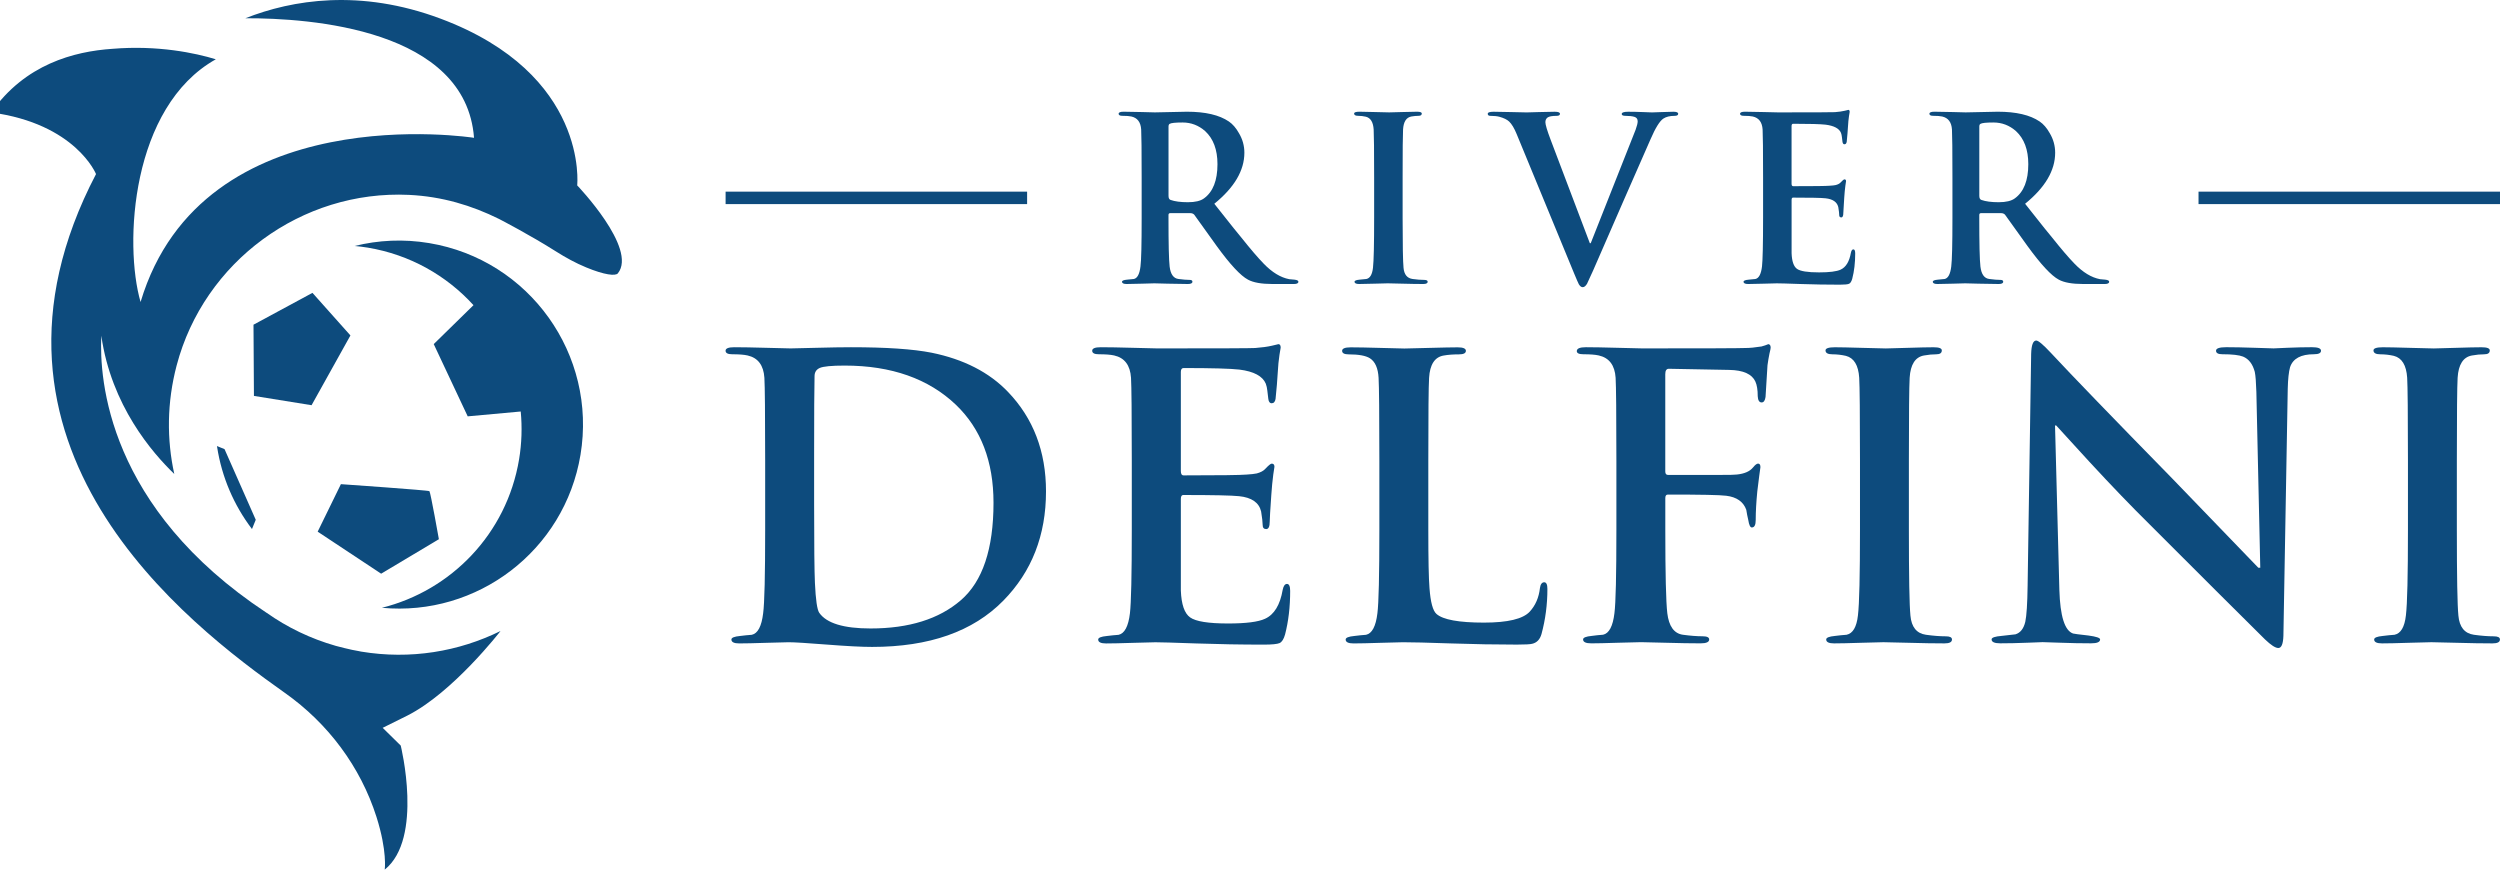 <svg xmlns="http://www.w3.org/2000/svg" xmlns:xlink="http://www.w3.org/1999/xlink" id="Livello_1" x="0px" y="0px" viewBox="0 0 742.52 258.28" style="enable-background:new 0 0 742.52 258.28;" xml:space="preserve"><style type="text/css">	.st0{fill:#0D4B7D;}</style><g>	<g>		<path class="st0" d="M127.46,72.2c-7.6-1.27-15.1-0.89-22.13,0.86c1.3,0.12,2.59,0.27,3.9,0.49c12.58,2.09,23.43,8.34,31.4,17.09   l-11.81,11.56l10.09,21.46l15.75-1.44c0.44,4.64,0.31,9.4-0.49,14.22c-3.69,22.17-20.25,38.98-40.75,44.08   c28.29,2.67,54.25-16.96,58.99-45.43C177.36,105.31,157.24,77.16,127.46,72.2z"></path>		<polygon class="st0" points="104.08,99.63 92.8,86.98 75.29,96.44 75.42,117.59 92.54,120.35   "></polygon>		<path class="st0" d="M130.35,160.15c0,0-2.48-13.99-2.81-14.27c-0.32-0.28-26.29-2.08-26.29-2.08l-6.9,14.11l18.85,12.48   L130.35,160.15z"></path>		<path class="st0" d="M64.44,132.48l0.06,0.37c1.38,8.83,4.94,17.17,10.34,24.28l1.12-2.75l-9.27-20.98L64.44,132.48z"></path>		<path class="st0" d="M171.43,55.06c0,0,3.59-33-40.58-49.52c-23.92-8.95-44.08-5.6-57.97-0.12c19.35-0.06,65.46,3.21,67.91,35.51   c0,0-80.63-12.69-99.04,48.77c-4.98-17.2-2.82-58.01,22.35-72.09c-6.08-1.87-17.25-4.23-30.71-3.11C21.95,15.27,7.4,19.1-2.6,33.4   c25.1,3.37,31.12,18.3,31.12,18.3c-42.22,80.78,27.2,133.65,56.14,154.13c12.77,9.02,22.42,21.91,27.16,36.81   c3.23,10.18,2.45,15.64,2.45,15.64c11.57-9.28,4.75-36.84,4.75-36.84l-5.36-5.27l7.31-3.63c13.59-6.86,27.68-25.11,27.68-25.11   c-0.01,0-0.01,0-0.02,0c-12.38,6.09-26.71,8.54-41.37,6.1c-0.25-0.04-0.48-0.09-0.73-0.15c-2.24-0.33-6.75-1.54-6.75-1.54   c-7.54-2.14-14.47-5.51-20.61-9.85l0.01,0.02c-47.17-31.13-49.74-69.28-49.09-82.3c2.95,20.74,15.16,34.79,21.67,41.06   c-2.25-10.24-2.2-21.2,0.7-32.22c8.12-30.86,37.15-52.17,69.02-50.67c9.82,0.47,18.62,3.13,26.72,7.14   c0.4,0.2,9.21,4.77,16.93,9.66c2.86,1.81,5.84,3.45,8.97,4.74c5.46,2.26,8.73,2.61,9.41,1.76   C189.43,73.81,171.43,55.06,171.43,55.06z"></path>	</g>	<g>		<g>			<g>				<path class="st0" d="M227.26,157.34v-20.48c0-13.88-0.08-22.1-0.23-24.66c-0.24-3.72-1.9-5.93-5.01-6.63     c-1.09-0.24-2.59-0.35-4.54-0.35c-1.32,0-1.98-0.35-1.98-1.05c0-0.69,0.85-1.04,2.56-1.04c2.33,0,5.49,0.06,9.49,0.17     c4,0.12,6.42,0.18,7.27,0.18c0.93,0,3.49-0.06,7.68-0.18c4.18-0.11,7.6-0.17,10.23-0.17c10.47,0,18.46,0.54,23.97,1.63     c9.53,1.94,17.1,5.81,22.68,11.64c7.52,7.83,11.29,17.68,11.29,29.55c0,13.03-4.23,23.85-12.69,32.46     c-8.99,9.16-21.98,13.73-38.97,13.73c-3.03,0-7.49-0.23-13.38-0.69c-5.9-0.46-9.7-0.7-11.4-0.7c-0.7,0-2.9,0.06-6.58,0.17     c-3.68,0.12-6.38,0.18-8.09,0.18c-1.55,0-2.33-0.39-2.33-1.16c0-0.54,0.86-0.89,2.57-1.05c1.16-0.15,2.33-0.27,3.48-0.35     c1.79-0.39,2.92-2.52,3.38-6.4C227.07,179.09,227.26,170.84,227.26,157.34z M241.8,135v14.66c0,12.26,0.08,20.09,0.24,23.5     c0.23,4.97,0.65,7.92,1.28,8.84c2.17,3.11,7.25,4.66,15.24,4.66c11.4,0,20.34-2.79,26.81-8.38c6.48-5.59,9.71-15.24,9.71-28.97     c0-12.25-3.72-21.95-11.17-29.09c-8.14-7.75-19.15-11.64-33.03-11.64c-3.88,0-6.34,0.24-7.39,0.7     c-1.04,0.46-1.56,1.28-1.56,2.44C241.84,115.22,241.8,122.98,241.8,135z"></path>				<path class="st0" d="M336.15,157.34v-20.48c0-13.88-0.08-22.1-0.23-24.66c-0.24-3.72-1.9-5.93-5.01-6.63     c-1.09-0.24-2.59-0.35-4.54-0.35c-1.32,0-1.98-0.35-1.98-1.05c0-0.69,0.85-1.04,2.56-1.04c2.33,0,5.49,0.06,9.49,0.17     c4,0.12,6.42,0.18,7.27,0.18c18.38,0,28.07-0.04,29.09-0.12c2.02-0.15,3.68-0.38,5-0.69c1.33-0.31,1.94-0.46,1.87-0.46     c0.46,0,0.7,0.34,0.7,1.04c0,0.08-0.12,0.78-0.35,2.09c-0.24,1.55-0.42,3.38-0.53,5.47c-0.11,2.09-0.33,4.65-0.64,7.68     c-0.15,0.85-0.54,1.28-1.16,1.28c-0.55,0-0.88-0.43-0.99-1.28c-0.11-0.85-0.22-1.67-0.29-2.44s-0.24-1.48-0.46-2.09     c-0.94-2.25-3.54-3.65-7.83-4.19c-2.64-0.3-8.17-0.46-16.58-0.46c-0.55,0-0.82,0.39-0.82,1.16v29.44c0,0.85,0.27,1.28,0.82,1.28     c10.67,0,16.9-0.08,18.69-0.24c1.33-0.08,2.34-0.19,3.04-0.34c1.16-0.31,2.03-0.78,2.57-1.4c0.94-1,1.56-1.51,1.87-1.51     c0.54,0,0.81,0.31,0.81,0.94c0,0.08-0.11,0.85-0.35,2.32c-0.24,1.79-0.43,3.84-0.59,6.17c-0.31,4.42-0.46,7.02-0.46,7.79     c0,1.48-0.35,2.22-1.05,2.22c-0.7,0-1.05-0.41-1.05-1.23c0-0.81-0.16-2.15-0.46-4c-0.62-2.64-2.81-4.16-6.54-4.54     c-2.19-0.23-7.72-0.35-16.6-0.35c-0.46,0-0.7,0.4-0.7,1.16v27.23c0.16,4.11,1.07,6.77,2.75,7.96c1.68,1.21,5.43,1.81,11.28,1.81     c5.29,0,8.95-0.46,10.97-1.4c2.73-1.23,4.48-4.11,5.25-8.61c0.24-1.16,0.66-1.74,1.28-1.74c0.62,0,0.94,0.7,0.94,2.09     c0,4.73-0.51,9.03-1.51,12.91c-0.39,1.39-0.93,2.25-1.63,2.57c-0.7,0.3-2.25,0.46-4.66,0.46c-6.74,0-13.45-0.12-20.13-0.35     c-6.67-0.24-10.7-0.35-12.09-0.35c-0.7,0-2.9,0.06-6.58,0.17c-3.68,0.12-6.38,0.18-8.09,0.18c-1.55,0-2.33-0.39-2.33-1.16     c0-0.54,0.86-0.89,2.57-1.05c1.16-0.15,2.33-0.27,3.48-0.35c1.79-0.39,2.92-2.52,3.38-6.4     C335.96,179.09,336.15,170.84,336.15,157.34z"></path>				<path class="st0" d="M424.22,136.86v20.48c0,8.77,0.12,14.54,0.35,17.34c0.31,4.18,1,6.75,2.09,7.68     c1.94,1.7,6.64,2.56,14.08,2.56c7.05,0,11.6-1.08,13.61-3.26c1.7-1.86,2.71-4.18,3.02-6.98c0.16-1.16,0.59-1.74,1.28-1.74     c0.62,0,0.94,0.65,0.94,1.98c0,4.65-0.59,9.11-1.75,13.38c-0.46,1.63-1.39,2.59-2.78,2.91c-0.55,0.15-2.06,0.24-4.54,0.24     c-6.2,0-12.75-0.12-19.66-0.35c-6.91-0.24-11.64-0.35-14.19-0.35c-0.7,0-2.9,0.06-6.58,0.17c-3.68,0.12-6.38,0.18-8.09,0.18     c-1.55,0-2.33-0.39-2.33-1.16c0-0.54,0.86-0.89,2.57-1.05c1.16-0.15,2.33-0.27,3.48-0.35c1.79-0.39,2.92-2.52,3.38-6.4     c0.39-3.02,0.58-11.28,0.58-24.78v-20.48c0-13.88-0.08-22.1-0.23-24.66c-0.16-2.87-1.01-4.8-2.57-5.81     c-1.24-0.78-3.33-1.16-6.28-1.16c-1.33,0-1.98-0.35-1.98-1.05c0-0.69,0.85-1.04,2.56-1.04c2.02,0,4.96,0.06,8.84,0.17     c3.88,0.12,6.24,0.18,7.1,0.18c0.77,0,3.2-0.06,7.27-0.18c4.07-0.11,6.92-0.17,8.55-0.17c1.63,0,2.44,0.35,2.44,1.04     c0,0.7-0.7,1.05-2.09,1.05c-1.71,0-3.22,0.11-4.54,0.35c-2.63,0.46-4.07,2.68-4.3,6.63     C424.29,114.76,424.22,122.98,424.22,136.86z"></path>				<path class="st0" d="M494.61,147.92v9.42c0,13.11,0.2,21.37,0.59,24.78c0.47,3.88,2,6.01,4.58,6.4     c2.26,0.31,4.22,0.46,5.87,0.46c1.33,0,1.99,0.31,1.99,0.94c0,0.78-0.85,1.16-2.56,1.16c-2.79,0-6.28-0.06-10.47-0.18     c-4.18-0.11-6.59-0.17-7.21-0.17c-0.85,0-3.11,0.06-6.8,0.17c-3.69,0.12-6.34,0.18-7.97,0.18c-1.63,0-2.44-0.39-2.44-1.16     c0-0.54,0.85-0.89,2.56-1.05c1.09-0.15,2.22-0.27,3.37-0.35c1.79-0.39,2.92-2.52,3.38-6.4c0.39-3.02,0.58-11.28,0.58-24.78     v-20.48c0-13.88-0.08-22.1-0.23-24.66c-0.24-3.72-1.9-5.93-5.01-6.63c-1.09-0.24-2.59-0.35-4.54-0.35     c-1.32,0-1.98-0.31-1.98-0.93c0-0.78,0.89-1.16,2.68-1.16c2.24,0,5.37,0.06,9.36,0.17c4,0.12,6.46,0.18,7.38,0.18     c18.85,0,29.09-0.04,30.71-0.12c1.24,0,2.83-0.15,4.77-0.46c1.48-0.46,2.09-0.69,1.87-0.69c0.54,0,0.81,0.34,0.81,1.04     c0,0.24-0.12,0.81-0.35,1.74c-0.24,1.16-0.43,2.33-0.59,3.49c-0.15,2.64-0.34,5.78-0.58,9.42c-0.16,1.09-0.54,1.63-1.16,1.63     c-0.7,0-1.09-0.61-1.16-1.84c0-1.91-0.24-3.37-0.7-4.36c-1.01-2.22-3.58-3.38-7.71-3.46l-18-0.34c-0.7,0-1.05,0.54-1.05,1.61     v28.88c0,0.69,0.27,1.04,0.82,1.04h14.95c3.27,0,5.1-0.04,5.49-0.12c2.25-0.23,3.85-0.93,4.79-2.09     c0.62-0.77,1.13-1.16,1.51-1.16c0.46,0,0.7,0.35,0.7,1.05c0,0.16-0.11,1.01-0.35,2.56c-0.24,1.79-0.43,3.34-0.58,4.66     c-0.31,3.18-0.47,6.01-0.47,8.49c0,1.48-0.39,2.21-1.16,2.21c-0.47,0-0.82-0.73-1.05-2.21c-0.24-1-0.44-2.02-0.59-3.03     c-0.86-2.4-2.84-3.8-5.96-4.18c-1.87-0.24-7.63-0.35-17.29-0.35C494.88,146.87,494.61,147.22,494.61,147.92z"></path>				<path class="st0" d="M552.43,157.34v-20.48c0-13.88-0.08-22.1-0.23-24.66c-0.24-3.72-1.55-5.89-3.96-6.51     c-1.33-0.3-2.66-0.46-4.01-0.46c-1.35,0-2.04-0.39-2.04-1.16c0-0.62,0.93-0.93,2.79-0.93c1.55,0,4.2,0.06,7.97,0.17     c3.76,0.12,6.14,0.18,7.15,0.18c0.85,0,3.03-0.06,6.51-0.18c3.49-0.11,6.05-0.17,7.68-0.17c1.63,0,2.44,0.31,2.44,0.93     c0,0.78-0.55,1.16-1.67,1.16c-1.11,0-2.32,0.11-3.62,0.35c-2.6,0.46-4.02,2.68-4.26,6.63c-0.15,2.57-0.23,10.78-0.23,24.66     v20.48c0,13.89,0.15,22.38,0.46,25.48c0.3,3.42,1.85,5.31,4.61,5.7c2.22,0.31,4.18,0.46,5.88,0.46c1.23,0,1.85,0.31,1.85,0.94     c0,0.78-0.74,1.16-2.22,1.16c-2.94,0-6.53-0.06-10.76-0.18c-4.23-0.11-6.69-0.17-7.38-0.17c-0.7,0-2.9,0.06-6.58,0.17     c-3.68,0.12-6.38,0.18-8.09,0.18c-1.55,0-2.33-0.39-2.33-1.16c0-0.54,0.86-0.89,2.57-1.05c1.16-0.15,2.33-0.27,3.48-0.35     c1.87-0.39,2.99-2.3,3.38-5.76C552.24,179.31,552.43,170.84,552.43,157.34z"></path>				<path class="st0" d="M610.36,126.39l1.29,48.86c0.23,7.76,1.58,12.06,4.07,12.91c0.23,0.09,1.74,0.27,4.54,0.59     c2.33,0.31,3.49,0.7,3.49,1.16c0,0.78-0.9,1.16-2.68,1.16c-2.94,0-6.01-0.06-9.19-0.18c-3.18-0.11-4.92-0.17-5.24-0.17     c0.08,0-1.39,0.06-4.42,0.17c-3.02,0.12-5.74,0.18-8.14,0.18c-1.7,0-2.56-0.39-2.56-1.16c0-0.54,1-0.89,3.02-1.05     c1.4-0.15,2.76-0.3,4.07-0.46c1.48-0.46,2.44-1.7,2.92-3.72c0.38-1.79,0.62-5.35,0.69-10.71l1.05-68.87     c0.08-2.64,0.58-3.96,1.51-3.96c0.62,0,2.05,1.2,4.3,3.61c6.36,6.83,18.39,19.28,36.07,37.34c7.91,8.23,16.44,17.07,25.59,26.53     h0.58l-1.16-52.23c-0.09-2.87-0.24-4.85-0.47-5.94c-0.62-2.33-1.78-3.83-3.48-4.54c-1.16-0.46-3.22-0.7-6.17-0.7     c-1.24,0-1.86-0.35-1.86-1.05c0-0.69,1-1.04,3.02-1.04c2.33,0,5.12,0.06,8.38,0.17c3.26,0.12,5.16,0.18,5.7,0.18     c0.08,0,1.44-0.06,4.07-0.18c2.64-0.11,5.08-0.17,7.33-0.17c1.79,0,2.68,0.35,2.68,1.04c0,0.7-0.7,1.05-2.09,1.05     c-3.88,0-6.25,1.28-7.1,3.84c-0.39,1.39-0.62,3.52-0.69,6.39l-1.29,73.41c-0.08,2.4-0.58,3.61-1.51,3.61     c-0.86,0-2.18-0.85-3.96-2.56c-7.45-7.37-18.89-18.77-34.32-34.21c-5.27-5.2-11.21-11.36-17.8-18.5     c-3.33-3.65-6.64-7.25-9.89-10.82H610.36z"></path>				<path class="st0" d="M715.18,157.34v-20.48c0-13.88-0.08-22.1-0.23-24.66c-0.24-3.72-1.55-5.89-3.96-6.51     c-1.33-0.3-2.66-0.46-4.01-0.46c-1.35,0-2.04-0.39-2.04-1.16c0-0.62,0.93-0.93,2.79-0.93c1.55,0,4.2,0.06,7.97,0.17     c3.76,0.12,6.14,0.18,7.15,0.18c0.85,0,3.03-0.06,6.51-0.18c3.49-0.11,6.05-0.17,7.68-0.17c1.63,0,2.44,0.31,2.44,0.93     c0,0.78-0.55,1.16-1.67,1.16c-1.11,0-2.32,0.11-3.62,0.35c-2.6,0.46-4.02,2.68-4.26,6.63c-0.15,2.57-0.23,10.78-0.23,24.66     v20.48c0,13.89,0.15,22.38,0.46,25.48c0.3,3.42,1.85,5.31,4.61,5.7c2.22,0.31,4.18,0.46,5.88,0.46c1.23,0,1.85,0.31,1.85,0.94     c0,0.78-0.74,1.16-2.22,1.16c-2.94,0-6.53-0.06-10.76-0.18c-4.23-0.11-6.69-0.17-7.38-0.17c-0.7,0-2.9,0.06-6.58,0.17     c-3.68,0.12-6.38,0.18-8.09,0.18c-1.55,0-2.33-0.39-2.33-1.16c0-0.54,0.86-0.89,2.57-1.05c1.16-0.15,2.33-0.27,3.48-0.35     c1.87-0.39,2.99-2.3,3.38-5.76C714.99,179.31,715.18,170.84,715.18,157.34z"></path>			</g>			<g>				<path class="st0" d="M339.08,64.73V52.81c0-8.08-0.05-12.86-0.14-14.35c-0.14-2.17-1.11-3.45-2.91-3.86     c-0.63-0.14-1.51-0.2-2.64-0.2c-0.77,0-1.15-0.2-1.15-0.61c0-0.41,0.5-0.61,1.49-0.61c1.4,0,3.22,0.03,5.48,0.1     c2.26,0.07,3.52,0.1,3.79,0.1c0.77,0,2.38-0.03,4.84-0.1c2.46-0.07,4.03-0.1,4.7-0.1c5.46,0,9.61,0.97,12.45,2.91     c1.13,0.77,2.12,1.92,2.98,3.45c1.08,1.8,1.62,3.75,1.62,5.82c0,5.28-2.98,10.33-8.93,15.16c4.92,6.23,7.62,9.61,8.12,10.15     c2.62,3.29,4.8,5.84,6.56,7.65c2.48,2.57,5.01,4.11,7.58,4.6c0.54,0.05,1.06,0.09,1.56,0.14c0.77,0.09,1.15,0.29,1.15,0.61     c0,0.45-0.43,0.68-1.29,0.68h-6.43c-3.25,0-5.66-0.43-7.24-1.29c-2.21-1.17-5.3-4.49-9.27-9.95c-1.94-2.75-4.17-5.86-6.7-9.34     c-0.27-0.31-0.68-0.47-1.22-0.47h-5.89c-0.36,0-0.54,0.18-0.54,0.54v0.94c0,7.62,0.11,12.41,0.34,14.38     c0.27,2.29,1.15,3.52,2.64,3.7c1.35,0.18,2.46,0.27,3.32,0.27c0.54,0,0.81,0.18,0.81,0.54c0,0.45-0.45,0.68-1.35,0.68     c-1.53,0-3.55-0.03-6.06-0.1c-2.5-0.07-3.8-0.1-3.89-0.1c-0.32,0-1.51,0.03-3.59,0.1c-2.08,0.07-3.63,0.1-4.67,0.1     c-0.9,0-1.35-0.23-1.35-0.68c0-0.31,0.5-0.52,1.49-0.61c0.68-0.09,1.35-0.16,2.03-0.2c1.04-0.23,1.69-1.47,1.96-3.72     C338.97,77.38,339.08,72.58,339.08,64.73z M347.06,37.59v20.57c0,0.68,0.2,1.08,0.61,1.22c1.26,0.45,2.98,0.68,5.14,0.68     c2.17,0,3.77-0.38,4.8-1.15c2.66-1.94,3.99-5.32,3.99-10.15c0-4.29-1.22-7.56-3.65-9.81c-1.94-1.71-4.17-2.57-6.7-2.57     c-2.17,0-3.45,0.14-3.86,0.41C347.18,36.91,347.06,37.18,347.06,37.59z"></path>				<path class="st0" d="M408.13,64.73V52.81c0-8.08-0.05-12.86-0.14-14.35c-0.14-2.17-0.9-3.43-2.3-3.79     c-0.77-0.18-1.55-0.27-2.33-0.27c-0.79,0-1.18-0.23-1.18-0.68c0-0.36,0.54-0.54,1.62-0.54c0.9,0,2.45,0.03,4.64,0.1     c2.19,0.07,3.57,0.1,4.16,0.1c0.5,0,1.76-0.03,3.79-0.1c2.03-0.07,3.52-0.1,4.47-0.1s1.42,0.18,1.42,0.54     c0,0.45-0.32,0.68-0.97,0.68c-0.65,0-1.35,0.07-2.11,0.2c-1.52,0.27-2.34,1.56-2.48,3.86c-0.09,1.49-0.13,6.27-0.13,14.35v11.91     c0,8.08,0.09,13.02,0.27,14.82c0.18,1.99,1.07,3.09,2.68,3.32c1.3,0.18,2.44,0.27,3.42,0.27c0.71,0,1.07,0.18,1.07,0.54     c0,0.45-0.43,0.68-1.29,0.68c-1.72,0-3.8-0.03-6.26-0.1c-2.46-0.07-3.89-0.1-4.3-0.1c-0.41,0-1.68,0.03-3.82,0.1     c-2.14,0.07-3.71,0.1-4.7,0.1c-0.9,0-1.35-0.23-1.35-0.68c0-0.31,0.5-0.52,1.49-0.61c0.68-0.09,1.35-0.16,2.03-0.2     c1.08-0.23,1.74-1.34,1.96-3.35C408.02,77.51,408.13,72.58,408.13,64.73z"></path>				<path class="st0" d="M467.51,81.17l-17.05-41.35c-0.72-1.76-1.47-3-2.23-3.72c-0.63-0.59-1.6-1.06-2.91-1.42     c-0.68-0.18-1.56-0.27-2.64-0.27c-0.54,0-0.81-0.2-0.81-0.61c0-0.41,0.59-0.61,1.76-0.61c1.31,0,3.1,0.03,5.38,0.1     c2.28,0.07,3.76,0.1,4.43,0.1c0.41,0,1.58-0.03,3.52-0.1c1.94-0.07,3.54-0.1,4.8-0.1c1.04,0,1.56,0.2,1.56,0.61     c0,0.41-0.34,0.61-1.01,0.61c-1.31,0-2.19,0.16-2.64,0.47c-0.45,0.32-0.68,0.79-0.68,1.42c0,0.72,0.52,2.46,1.56,5.21     l11.64,30.72h0.27c3.88-9.75,8.32-20.98,13.33-33.7c0.41-1.13,0.61-1.96,0.61-2.5c0-0.68-0.32-1.12-0.95-1.32     c-0.63-0.2-1.51-0.3-2.64-0.3c-0.77,0-1.15-0.18-1.15-0.54c0-0.45,0.63-0.68,1.89-0.68c1.35,0,2.85,0.03,4.5,0.1     c1.65,0.07,2.51,0.1,2.6,0.1c0.32,0,1.26-0.03,2.84-0.1c1.58-0.07,2.75-0.1,3.52-0.1c0.95,0,1.42,0.2,1.42,0.61     c0,0.41-0.36,0.61-1.08,0.61c-1.4,0-2.5,0.27-3.32,0.81c-1.08,0.72-2.35,2.75-3.79,6.09c-1.44,3.34-4.13,9.45-8.05,18.34     l-9,20.64c-0.99,2.21-1.6,3.54-1.83,3.99c-0.41,0.68-0.84,1.02-1.29,1.02c-0.41,0-0.79-0.29-1.15-0.88     C468.71,84.01,468.24,82.93,467.51,81.17z"></path>				<path class="st0" d="M523.65,64.73V52.81c0-8.08-0.05-12.86-0.14-14.35c-0.14-2.17-1.11-3.45-2.91-3.86     c-0.63-0.14-1.51-0.2-2.64-0.2c-0.77,0-1.15-0.2-1.15-0.61c0-0.41,0.5-0.61,1.49-0.61c1.35,0,3.19,0.03,5.52,0.1     c2.32,0.07,3.73,0.1,4.23,0.1c10.69,0,16.33-0.02,16.92-0.07c1.17-0.09,2.14-0.22,2.91-0.41c0.77-0.18,1.13-0.27,1.08-0.27     c0.27,0,0.41,0.2,0.41,0.61c0,0.05-0.07,0.45-0.2,1.22c-0.14,0.9-0.24,1.96-0.31,3.18c-0.07,1.22-0.19,2.71-0.37,4.47     c-0.09,0.5-0.32,0.74-0.68,0.74c-0.32,0-0.51-0.25-0.58-0.74c-0.07-0.5-0.13-0.97-0.17-1.42c-0.05-0.45-0.14-0.86-0.27-1.22     c-0.54-1.31-2.06-2.12-4.55-2.44c-1.54-0.18-4.76-0.27-9.65-0.27c-0.32,0-0.48,0.23-0.48,0.68v17.12c0,0.5,0.16,0.74,0.48,0.74     c6.21,0,9.83-0.04,10.87-0.14c0.77-0.04,1.36-0.11,1.77-0.2c0.68-0.18,1.18-0.45,1.49-0.81c0.54-0.59,0.91-0.88,1.09-0.88     c0.32,0,0.48,0.18,0.48,0.54c0,0.05-0.07,0.5-0.2,1.35c-0.14,1.04-0.25,2.23-0.34,3.59c-0.18,2.57-0.27,4.08-0.27,4.53     c0,0.86-0.2,1.29-0.61,1.29c-0.41,0-0.61-0.24-0.61-0.71c0-0.47-0.09-1.25-0.27-2.33c-0.36-1.53-1.63-2.41-3.81-2.64     c-1.27-0.14-4.49-0.2-9.65-0.2c-0.27,0-0.41,0.23-0.41,0.68v15.84c0.09,2.39,0.62,3.94,1.6,4.64c0.97,0.7,3.16,1.05,6.56,1.05     c3.08,0,5.21-0.27,6.39-0.81c1.58-0.72,2.6-2.39,3.06-5.01c0.14-0.68,0.38-1.02,0.74-1.02c0.36,0,0.54,0.41,0.54,1.22     c0,2.75-0.29,5.26-0.88,7.51c-0.23,0.81-0.54,1.31-0.95,1.49c-0.41,0.18-1.31,0.27-2.71,0.27c-3.93,0-7.83-0.07-11.71-0.2     c-3.88-0.14-6.23-0.2-7.04-0.2c-0.41,0-1.68,0.03-3.82,0.1c-2.14,0.07-3.71,0.1-4.7,0.1c-0.9,0-1.35-0.23-1.35-0.68     c0-0.31,0.5-0.52,1.49-0.61c0.68-0.09,1.35-0.16,2.03-0.2c1.04-0.23,1.69-1.47,1.96-3.72     C523.53,77.38,523.65,72.58,523.65,64.73z"></path>				<path class="st0" d="M579.89,64.73V52.81c0-8.08-0.05-12.86-0.14-14.35c-0.14-2.17-1.11-3.45-2.91-3.86     c-0.63-0.14-1.51-0.2-2.64-0.2c-0.77,0-1.15-0.2-1.15-0.61c0-0.41,0.5-0.61,1.49-0.61c1.4,0,3.22,0.03,5.48,0.1     c2.26,0.07,3.52,0.1,3.79,0.1c0.77,0,2.38-0.03,4.84-0.1c2.46-0.07,4.03-0.1,4.7-0.1c5.46,0,9.61,0.97,12.45,2.91     c1.13,0.77,2.12,1.92,2.98,3.45c1.08,1.8,1.62,3.75,1.62,5.82c0,5.28-2.98,10.33-8.93,15.16c4.92,6.23,7.62,9.61,8.12,10.15     c2.62,3.29,4.8,5.84,6.56,7.65c2.48,2.57,5.01,4.11,7.58,4.6c0.54,0.05,1.06,0.09,1.56,0.14c0.77,0.09,1.15,0.29,1.15,0.61     c0,0.45-0.43,0.68-1.29,0.68h-6.43c-3.25,0-5.66-0.43-7.24-1.29c-2.21-1.17-5.3-4.49-9.27-9.95c-1.94-2.75-4.17-5.86-6.7-9.34     c-0.27-0.31-0.68-0.47-1.22-0.47h-5.89c-0.36,0-0.54,0.18-0.54,0.54v0.94c0,7.62,0.11,12.41,0.34,14.38     c0.27,2.29,1.15,3.52,2.64,3.7c1.35,0.18,2.46,0.27,3.32,0.27c0.54,0,0.81,0.18,0.81,0.54c0,0.45-0.45,0.68-1.35,0.68     c-1.53,0-3.55-0.03-6.06-0.1c-2.5-0.07-3.8-0.1-3.89-0.1c-0.32,0-1.51,0.03-3.59,0.1c-2.08,0.07-3.63,0.1-4.67,0.1     c-0.9,0-1.35-0.23-1.35-0.68c0-0.31,0.5-0.52,1.49-0.61c0.68-0.09,1.35-0.16,2.03-0.2c1.04-0.23,1.69-1.47,1.96-3.72     C579.77,77.38,579.89,72.58,579.89,64.73z M587.87,37.59v20.57c0,0.68,0.2,1.08,0.61,1.22c1.26,0.45,2.98,0.68,5.14,0.68     c2.17,0,3.77-0.38,4.81-1.15c2.66-1.94,3.99-5.32,3.99-10.15c0-4.29-1.22-7.56-3.65-9.81c-1.94-1.71-4.17-2.57-6.7-2.57     c-2.17,0-3.45,0.14-3.86,0.41C587.98,36.91,587.87,37.18,587.87,37.59z"></path>			</g>		</g>		<g>			<rect x="215.51" y="56.92" class="st0" width="89.55" height="3.7"></rect>			<rect x="652.98" y="56.92" class="st0" width="89.55" height="3.7"></rect>		</g>	</g></g></svg>